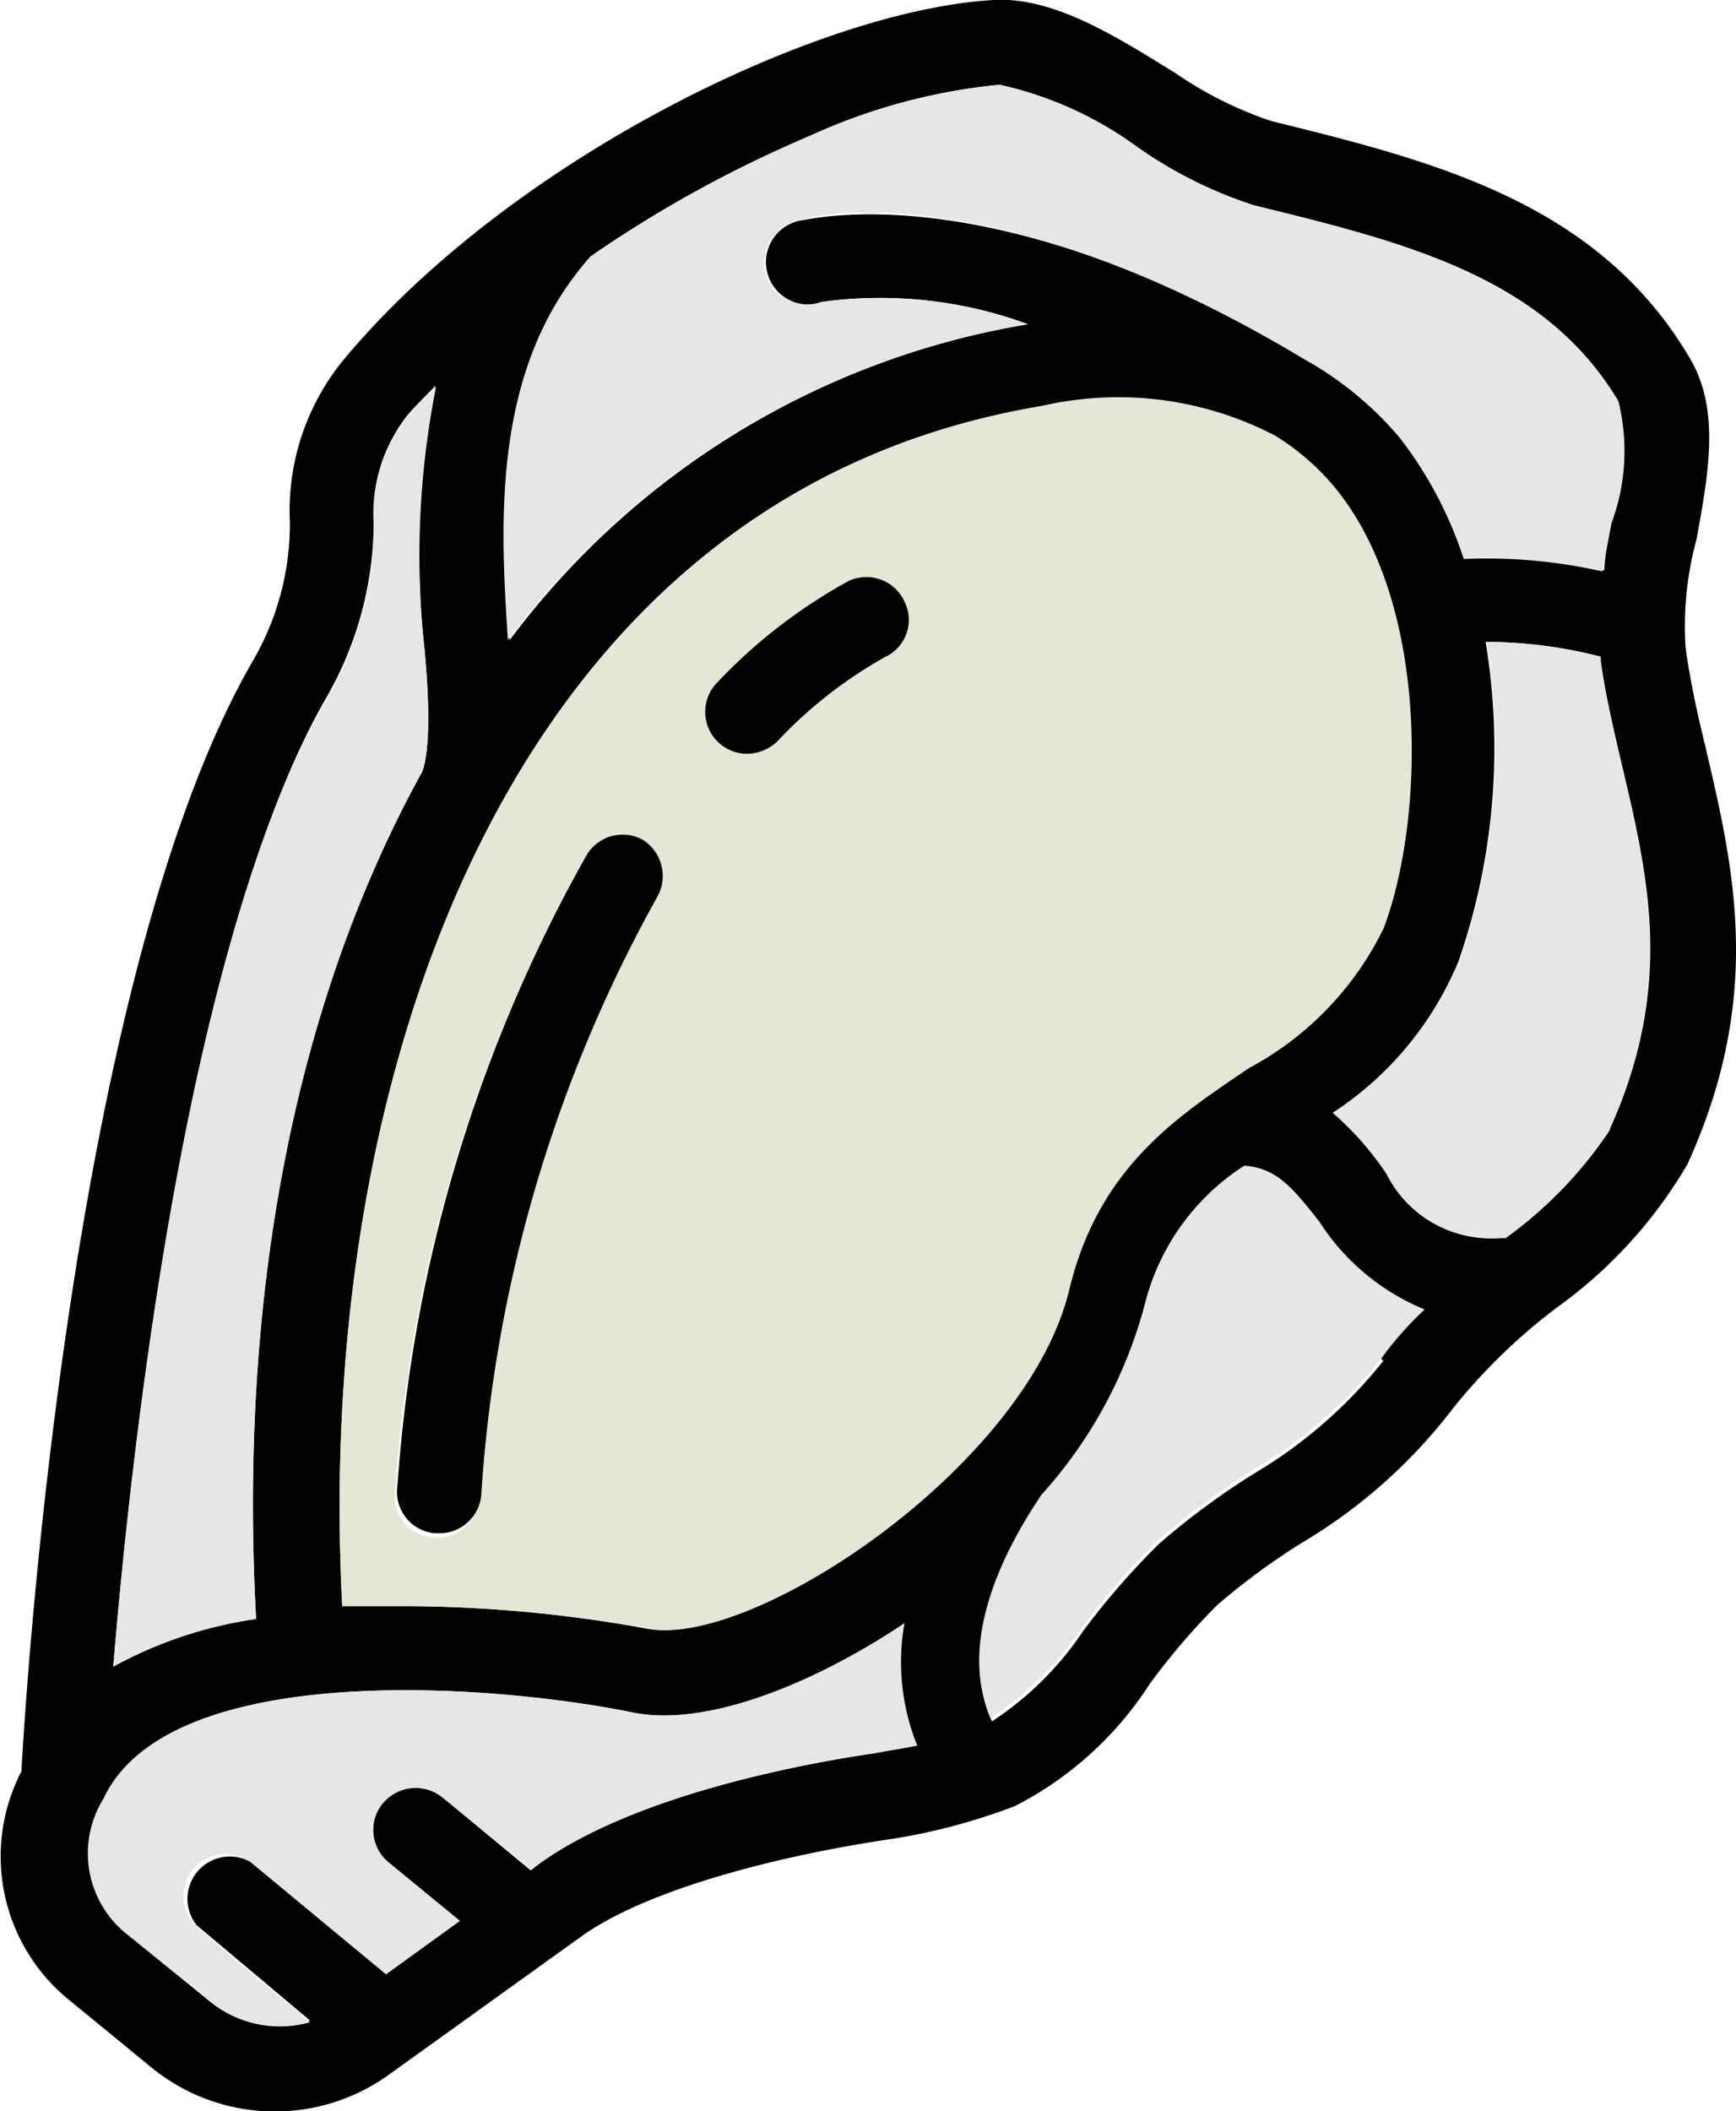 <svg xmlns="http://www.w3.org/2000/svg" viewBox="0 0 36.47 44.34"><defs><style>.cls-1{fill:#e6e6e6;}.cls-2{fill:#e6e6d5;}</style></defs><g id="레이어_2" data-name="레이어 2"><g id="Layer_1" data-name="Layer 1"><g id="Oyster"><path d="M35.82,15.65c.61,2.6,1.24,5.26-.37,8.8a9.78,9.78,0,0,1-2.73,3,12.21,12.21,0,0,0-2.19,2.12,11.16,11.16,0,0,1-3.18,2.83,14.4,14.4,0,0,0-1.77,1.3,14,14,0,0,0-1.43,1.67,7.34,7.34,0,0,1-2.83,2.56,12.82,12.82,0,0,1-2.72.71c-2.14.32-4.92,1-6.35,2L8.17,43.57a4.1,4.1,0,0,1-5-.16L1.45,42a3.88,3.88,0,0,1-1-4.8c.11-2,1.07-16.83,4.89-23.37a5.71,5.71,0,0,0,.75-2.86A5,5,0,0,1,7.19,7.59C10.7,3.35,17.22.2,20.88,0c1.25-.07,2.56.76,3.82,1.54a8.11,8.11,0,0,0,2,1c3.4.84,6.88,1.7,8.81,5,.64,1.09.37,2.46.13,3.79a6.91,6.91,0,0,0-.23,2.26C35.5,14.27,35.66,15,35.82,15.65Zm-2,8.06c1.35-3,.82-5.25.25-7.66-.17-.71-.33-1.44-.46-2.18v-.08a9.75,9.75,0,0,0-2.4-.31,13.65,13.65,0,0,1-.57,6.71A7,7,0,0,1,28,23.37a6.49,6.49,0,0,1,1.16,1.29A2.45,2.45,0,0,0,31.51,26h.12a8.76,8.76,0,0,0,2.19-2.27Zm0-12.76A4.34,4.34,0,0,0,34,8.43c-1.55-2.62-4.51-3.35-7.66-4.12A9.24,9.24,0,0,1,23.77,3,7.73,7.73,0,0,0,21,1.78a12.46,12.46,0,0,0-4,1.08A25.49,25.49,0,0,0,12.4,5.39c-2,2.37-1.85,5.63-1.69,8.05A17.05,17.05,0,0,1,21.6,6.81a8.92,8.92,0,0,0-4.31-.47.89.89,0,1,1-.47-1.71c.15,0,4-1.06,10.63,2.92a7.21,7.21,0,0,1,2,1.65,8.38,8.38,0,0,1,1.34,2.52,11,11,0,0,1,2.91.26C33.72,11.63,33.79,11.29,33.85,11ZM29,28.51a7.07,7.07,0,0,1,.89-1,4.78,4.78,0,0,1-2.15-1.77c-.57-.74-.91-1.13-1.58-1.18a4.86,4.86,0,0,0-2.09,2.91,9.62,9.62,0,0,1-2.17,4c-1.71,2.54-1.36,4.06-1.06,4.68a6.74,6.74,0,0,0,1.91-1.89,16,16,0,0,1,1.59-1.83,15.73,15.73,0,0,1,2-1.48,9.94,9.94,0,0,0,2.72-2.37Zm0-9c.88-2.19,1-6.74-1-9.22a5.09,5.09,0,0,0-1.28-1.12,7.13,7.13,0,0,0-4.88-.63C10.85,10.36,6.59,22.35,7.19,33.73H8.42a28.77,28.77,0,0,1,5.15.47c2.17.44,8-3.4,8.86-7.14.63-2.58,2.3-3.67,3.77-4.63A6.61,6.61,0,0,0,29,19.49Zm-9.8,17.17A4.7,4.7,0,0,1,19,34.09c-2,1.38-4.23,2.18-5.72,1.87-3-.61-9.71-1.1-11.07,1.82a2.17,2.17,0,0,0,.47,2.82L4.37,42a2.32,2.32,0,0,0,2.14.43l-2.38-2A.89.89,0,0,1,5.26,39.1l2.85,2.36,1.55-1.12-1.5-1.23a.88.88,0,0,1-.11-1.25.9.9,0,0,1,1.25-.11l1.85,1.53.14-.11c2-1.47,5.63-2.14,7.09-2.35l0,0C18.64,36.77,18.93,36.72,19.23,36.66ZM8.84,16.26s.29-.35.08-2.61A18.14,18.14,0,0,1,9.15,8.1c-.19.2-.41.41-.59.62A3.35,3.35,0,0,0,7.85,11a7.41,7.41,0,0,1-1,3.66C4,19.62,2.78,30.12,2.38,35a8.86,8.86,0,0,1,3-1C5,27,6.27,20.94,8.84,16.26Z"/><path class="cls-1" d="M34.06,16.05c.57,2.41,1.1,4.7-.25,7.66v0A8.76,8.76,0,0,1,31.63,26h-.12a2.45,2.45,0,0,1-2.38-1.34A6.49,6.49,0,0,0,28,23.37a7,7,0,0,0,2.66-3.18,13.65,13.65,0,0,0,.57-6.71,9.75,9.75,0,0,1,2.4.31v.08C33.73,14.61,33.89,15.34,34.06,16.05Z"/><path class="cls-1" d="M34,8.43A4.34,4.34,0,0,1,33.85,11c-.06.34-.13.68-.19,1a11,11,0,0,0-2.91-.26A8.38,8.38,0,0,0,29.41,9.2a7.21,7.21,0,0,0-2-1.65c-6.66-4-10.48-3-10.63-2.92a.89.89,0,1,0,.47,1.71,8.92,8.92,0,0,1,4.31.47,17.05,17.05,0,0,0-10.89,6.63c-.16-2.42-.35-5.68,1.69-8A25.49,25.49,0,0,1,17,2.86a12.46,12.46,0,0,1,4-1.08A7.73,7.73,0,0,1,23.77,3,9.24,9.24,0,0,0,26.3,4.31C29.45,5.08,32.41,5.81,34,8.43Z"/><path class="cls-1" d="M29.93,27.5a7.07,7.07,0,0,0-.89,1l0,0a9.94,9.94,0,0,1-2.72,2.37,15.73,15.73,0,0,0-2,1.48,16,16,0,0,0-1.59,1.83,6.74,6.74,0,0,1-1.91,1.89c-.3-.62-.65-2.14,1.06-4.68a9.62,9.62,0,0,0,2.17-4,4.86,4.86,0,0,1,2.09-2.91c.67.05,1,.44,1.58,1.18A4.78,4.78,0,0,0,29.93,27.5Z"/><path class="cls-2" d="M28.07,10.27c2,2.48,1.84,7,1,9.22a6.61,6.61,0,0,1-2.83,2.94c-1.47,1-3.14,2.05-3.77,4.63-.88,3.74-6.69,7.58-8.86,7.14a28.77,28.77,0,0,0-5.15-.47H7.19c-.6-11.38,3.66-23.37,14.72-25.21a7.13,7.13,0,0,1,4.88.63A5.09,5.09,0,0,1,28.07,10.27ZM18.6,13.8A.86.86,0,0,0,19,12.63a.88.88,0,0,0-1.17-.43,11.2,11.2,0,0,0-2.76,2.13.88.88,0,0,0,.62,1.5.93.93,0,0,0,.63-.25A9.41,9.41,0,0,1,18.6,13.8Zm-4.8,5.05a.9.9,0,0,0-.29-1.21A.88.88,0,0,0,12.3,18a31.4,31.4,0,0,0-4,13.29.87.87,0,0,0,.8,1h.07a.88.88,0,0,0,.89-.8A29.67,29.67,0,0,1,13.8,18.85Z"/><path d="M19,12.63a.86.86,0,0,1-.41,1.17,9.41,9.41,0,0,0-2.27,1.78.93.93,0,0,1-.63.25.88.88,0,0,1-.62-1.5,11.2,11.2,0,0,1,2.76-2.13A.88.88,0,0,1,19,12.63Z"/><path class="cls-1" d="M19,34.09a4.7,4.7,0,0,0,.27,2.57c-.3.06-.59.11-.87.14l0,0c-1.46.21-5.06.88-7.09,2.35l-.14.11L9.3,37.75a.9.9,0,0,0-1.25.11.88.88,0,0,0,.11,1.25l1.5,1.23L8.11,41.46,5.26,39.1a.89.89,0,0,0-1.13,1.37l2.38,2A2.32,2.32,0,0,1,4.37,42L2.64,40.6a2.17,2.17,0,0,1-.47-2.82c1.36-2.92,8.06-2.43,11.07-1.82C14.73,36.27,16.92,35.47,19,34.09Z"/><path d="M13.51,17.64a.9.9,0,0,1,.29,1.21A29.67,29.67,0,0,0,10.11,31.4a.88.88,0,0,1-.89.8H9.15a.87.87,0,0,1-.8-1A31.4,31.4,0,0,1,12.3,18,.88.88,0,0,1,13.51,17.64Z"/><path class="cls-1" d="M8.92,13.65c.21,2.26-.08,2.61-.08,2.61C6.27,20.94,5,27,5.38,34a8.86,8.86,0,0,0-3,1c.4-4.85,1.58-15.35,4.48-20.3a7.41,7.41,0,0,0,1-3.66,3.35,3.35,0,0,1,.71-2.29c.18-.21.4-.42.59-.62A18.14,18.14,0,0,0,8.92,13.65Z"/></g></g></g></svg>